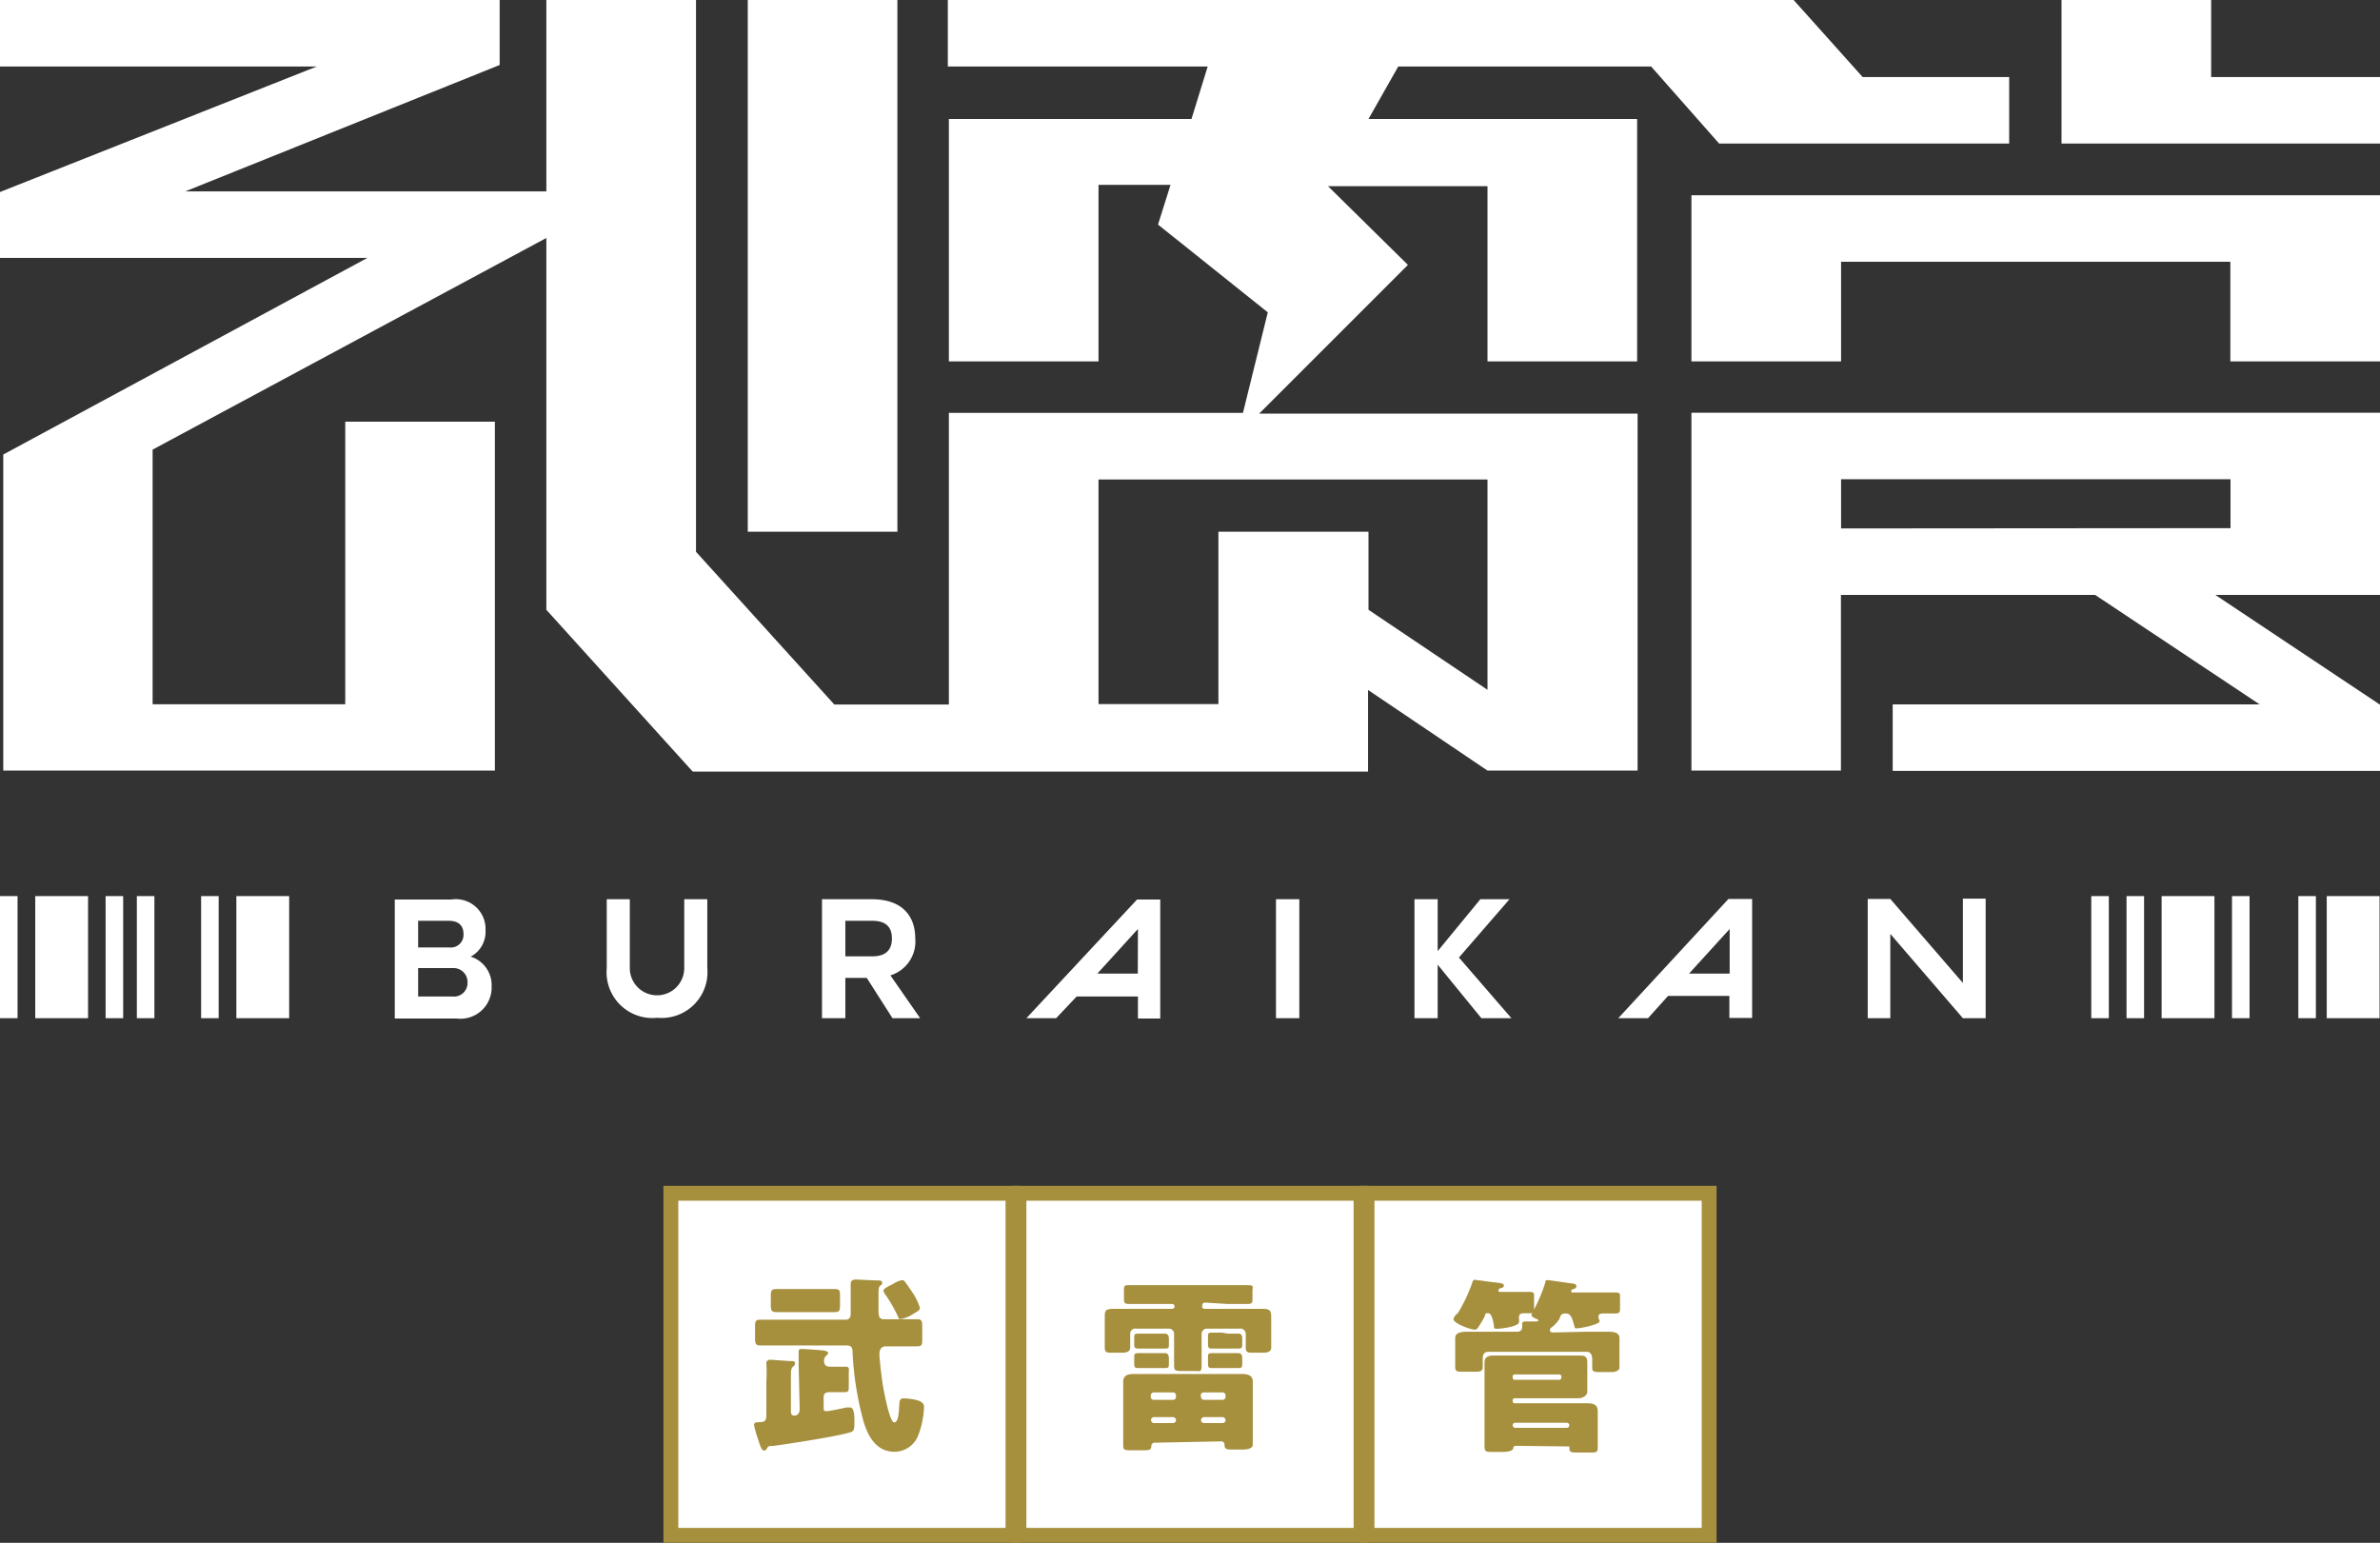 <svg xmlns="http://www.w3.org/2000/svg" viewBox="0 0 160 103.73"><rect x="0" y="0" width="160" height="103.73" fill="#333333" stroke="none"/><g data-name="レイヤー 2"><path d="M31.64 64.32a1.88 1.88 0 001-1.76 2 2 0 00-2.31-2.08h-3.79v8h4.15a2.1 2.1 0 002.36-2.17 2 2 0 00-1.41-1.99zm-3.53-2.41h2.05c.73 0 1 .38 1 .89a.85.85 0 01-.95.9h-2.1zM30.42 67h-2.31v-1.91h2.32a.94.94 0 011 1 .91.91 0 01-1.01.91zM46 65.09a1.83 1.83 0 11-3.66 0v-4.63h-1.55v4.63a3.08 3.08 0 003.4 3.34 3.08 3.08 0 003.36-3.34v-4.63H46zm15.53-1.99c0-1.53-.89-2.64-2.92-2.64h-3.35v8h1.57v-2.71h1.44L60 68.46h1.86l-2-2.88a2.38 2.38 0 001.67-2.48zm-2.89 1.2h-1.81v-2.39h1.81c1 0 1.32.5 1.32 1.19s-.33 1.2-1.32 1.2zm27.14-3.84h1.57v8h-1.57zm15.7 0h-1.96l-2.87 3.49v-3.49h-1.56v8h1.56v-3.6l2.94 3.6h2.02l-3.53-4.08 3.4-3.92zm-32.48 8h2L72.38 67h4.12v1.48H78v-8h-1.56zm7.49-3h-2.72l2.73-3zm32.3 3h2l1.35-1.5h4.12v1.48h1.53v-8h-1.59zm7.49-3h-2.73l2.73-3zm15.68.63l-4.88-5.65h-1.52v8.02h1.52v-5.67l4.88 5.67h1.53v-8.04h-1.53v5.67zM7.1 60.25h1.18v8.21H7.1zm8.79 0h3.55v8.21h-3.55zm-13.52 0h3.55v8.21H2.37zm-2.37 0h1.18v8.21H0zm9.2 0h1.18v8.21H9.2zm4.32 0h1.18v8.21h-1.18zm136.53 0h1.18v8.21h-1.18zm4.46 0h1.18v8.21h-1.18zm-9.19 0h3.55v8.21h-3.55zm-2.36 0h1.18v8.21h-1.18zm13.46 0h3.55v8.21h-3.55zm-15.83 0h1.18v8.21h-1.18zM50.27 0h10.06v35.75H50.27zm63.44 24.3h10.06v-6.7h26.17v6.7H160V13.13h-46.29V24.3z" fill="#fff"/><path d="M110.09 51.81v-24H84.65l10-10-5.37-5.29H100V24.3h10.06V8H92l2-3.53h17l4.57 5.18h19.5V5.18h-9.85L120.58 0H63.72v4.47h17.47L80.1 8H63.79v16.3h10.06V12.43h4.84l-.84 2.67 7.38 5.9-1.67 6.76H63.79v19.61h-7.7l-9.3-10.27V0H36.73v12.87H12.45l21.14-8.5V0H0v4.47h21.3L0 12.91v4.43h24.7L.22 30.56v21.25h33.05V28.35H23.21v19H10.26V30.23L36.73 16v25l9.84 10.88h45.4v-5.49l8.03 5.42zM81.91 35.75v11.59h-8.06v-15.1H100v14.14L92 41v-5.25zm66.74-30.57V0h-10.06v9.65H160V5.18h-11.35z" fill="#fff"/><path d="M160 40V27.75h-46.29v24.06h10.05V40h17.09l11.06 7.36h-24.67v4.47H160v-4.45L148.93 40zm-36.23-4.47v-3.31h26.18v3.29zM45.1 80.23h23v23h-23z" fill="#fff"/><path d="M67.6 80.73v22h-22v-22h22m1-1h-24v24h24v-24z" fill="#a68f3d"/><path fill="#fff" d="M68.5 80.23h23v23h-23z"/><path d="M91 80.73v22H69v-22h22m1-1H68v24h24v-24z" fill="#a68f3d"/><path fill="#fff" d="M91.9 80.23h23v23h-23z"/><path d="M114.4 80.73v22h-22v-22h22m1-1h-24v24h24v-24zM53.69 91.74v-.88c0-.15.1-.16.23-.16s1.22.07 1.41.1.34.06.34.16-.08.14-.15.21a.46.46 0 00-.12.35c0 .28.18.37.42.37h1c.32 0 .24.12.24.53v.78c0 .27 0 .4-.24.4h-.92c-.31 0-.53 0-.53.37v.63c0 .21 0 .28.2.28s1.11-.2 1.34-.25h.24c.29 0 .29.66.29.87 0 .63 0 .73-.34.82-.92.27-4.09.76-5.14.9-.3 0-.31 0-.44.23a.18.18 0 01-.14.08c-.18 0-.26-.27-.42-.77a7 7 0 01-.27-.95c0-.19.19-.18.33-.19.45 0 .5-.12.5-.56v-2.18a9.47 9.47 0 000-1.19v-.1c0-.02.1-.17.23-.17l1.34.09c.26 0 .36 0 .36.15a.29.29 0 01-.13.22c-.14.13-.15.23-.15.81v2.14c0 .16 0 .35.23.35s.36-.19.36-.43zm-.92-1.28h-1.68c-.3 0-.33-.15-.33-.52v-.68c0-.37 0-.53.33-.53h5.76c.24 0 .34-.16.34-.38v-2c0-.26.12-.32.38-.32l1.3.06c.3 0 .44 0 .44.17a.18.18 0 01-.11.16c-.13.09-.14.23-.14.59v1c0 .42 0 .69.36.69h2.25c.31 0 .33.15.33.53V90c0 .37 0 .52-.33.52h-2.11c-.34 0-.44.24-.44.54s.14 1.46.2 1.88.48 2.7.79 2.7.32-.8.34-1.08 0-.54.29-.54a4.06 4.06 0 01.91.12c.25.08.47.18.47.48a5.92 5.92 0 01-.4 1.91 1.72 1.72 0 01-1.59 1.08c-1.22 0-1.8-1.06-2.09-2.09a21.1 21.1 0 01-.72-4.52c0-.39-.06-.54-.44-.54zm2.1-3.79h1.23c.41 0 .37.17.37.6v.46c0 .33 0 .49-.36.49h-3.92c-.27 0-.37-.06-.37-.44v-.57c0-.4 0-.54.38-.54h1.22zm5.13-.32a1.85 1.85 0 01.63-.28.24.24 0 01.22.13c.15.19.37.52.51.73a3.71 3.71 0 01.48 1c0 .17-.14.23-.51.45a2.19 2.19 0 01-.76.3c-.13 0-.15 0-.2-.16a9.66 9.66 0 00-.88-1.52.58.58 0 01-.1-.21c0-.12.17-.21.4-.34zm21 1.23c-.09 0-.17.07-.17.17A.17.17 0 0081 88h3.89c.52 0 .57.16.57.59v2.02c0 .2-.15.34-.52.34h-.66c-.37 0-.53 0-.53-.34v-.9a.36.36 0 00-.4-.38h-2.21a.36.36 0 00-.36.35v2.17c0 .44-.15.33-.51.33h-.77c-.43 0-.57 0-.57-.34v-2.16a.35.35 0 00-.35-.35h-2.21a.34.34 0 00-.39.36v.92c0 .2-.15.34-.53.34h-.66c-.36 0-.52 0-.52-.34v-2.03c0-.42 0-.58.59-.58h3.94a.16.16 0 00.16-.16.17.17 0 00-.16-.17h-2.94c-.28 0-.3-.09-.3-.4v-.48c0-.29 0-.38.29-.38h8.03c.45 0 .32.09.32.4v.45c0 .32 0 .41-.32.41h-1.39zM77.64 97a.22.22 0 00-.24.22c0 .27-.16.29-.53.29h-.79c-.41 0-.57 0-.57-.3V92.9c0-.47.38-.52.76-.52h7.18c.36 0 .77.05.77.5v4.28c0 .12-.16.3-.64.3h-.74c-.34 0-.52 0-.52-.33a.21.21 0 00-.21-.22zm0-7.33h.68c.15 0 .26.08.26.35v.37c0 .22 0 .28-.26.28h-1.81c-.23 0-.26-.08-.26-.31v-.38c0-.23 0-.31.26-.31h.68zm0 1.31h.68c.15 0 .26.08.26.35v.34c0 .24 0 .31-.26.31h-1.81c-.23 0-.26-.08-.26-.3v-.38c0-.24 0-.32.26-.32h.68zm1.22 3.14a.2.2 0 00.2-.2v-.09a.2.2 0 00-.2-.21h-1.29a.21.21 0 00-.21.21v.09a.2.2 0 00.21.2zm-1.27 1.16a.2.2 0 00-.21.2.2.2 0 00.21.2h1.27a.2.2 0 00.2-.2.21.21 0 00-.2-.2zm3.15-1.36a.2.2 0 00.2.2h1.25a.2.2 0 00.2-.2v-.09a.2.2 0 00-.2-.21h-1.27a.2.2 0 00-.2.21zm.2 1.36a.21.21 0 00-.2.2.2.2 0 00.2.2h1.25a.2.2 0 00.2-.2.21.21 0 00-.2-.2zm1.62-5.61h.7c.16 0 .25.08.25.32v.33c0 .28 0 .35-.27.35h-1.78c-.23 0-.25-.08-.25-.34v-.43c0-.22 0-.3.25-.3h.69zm0 1.31h.7c.16 0 .25.09.25.36v.29c0 .28 0 .35-.27.35h-1.78c-.23 0-.25-.08-.25-.33v-.37c0-.22 0-.3.25-.3h.69z" fill="#a68f3d"/><path d="M101.73 86.86h1.08c.36 0 .32.1.32.42v.63c0 .3 0 .39-.32.39h-.41c-.15 0-.28.06-.28.24a.25.25 0 000 .14 1.17 1.17 0 010 .2c0 .32-1.23.46-1.49.46s-.17-.09-.21-.29-.13-.76-.38-.76-.18.11-.22.2a6.53 6.53 0 01-.46.77.24.24 0 01-.23.14c-.21 0-1.42-.39-1.42-.73a.78.78 0 01.29-.37 10.42 10.42 0 001-2.13.15.15 0 01.17-.12l1.13.15c.6.06.8.09.8.23s-.12.15-.19.17-.18.08-.18.17.08.09.13.09zm4.92 2.68h1.41c.29 0 .81 0 .81.42v2c0 .14-.18.29-.53.29h-.75c-.36 0-.55 0-.55-.28v-.57c0-.21-.06-.51-.36-.51h-6.63c-.27 0-.37.18-.37.42v.63c0 .26-.19.29-.56.29h-.73c-.37 0-.56 0-.56-.29v-1.98c0-.4.51-.42.8-.42h3.41a.3.3 0 00.29-.28 1.37 1.37 0 000-.19V89c0-.15.16-.15.28-.15h.64s.17 0 .17-.06-.08-.1-.12-.11-.35-.14-.35-.28a1.79 1.79 0 01.12-.24 11.07 11.07 0 00.82-1.94c0-.09 0-.15.15-.15s1.53.22 1.77.24a.19.19 0 01.17.18c0 .11-.13.15-.22.19s-.13 0-.13.13.1.09.15.09h2.8c.36 0 .33.09.33.42v.55c0 .33 0 .44-.32.44h-.76c-.15 0-.37 0-.37.21s.08.23.08.31c0 .23-1.31.48-1.5.48s-.17 0-.19-.13c-.16-.53-.23-.87-.59-.87s-.34.17-.43.37a2 2 0 01-.54.58.23.23 0 00-.1.17c0 .12.12.16.22.16zm-4.76 7.67c-.11 0-.15.07-.16.16s-.12.25-.73.25h-.82c-.27 0-.38-.06-.38-.35v-5.66c0-.4.29-.47.62-.47h5.64c.43 0 .65 0 .65.47v1.95c0 .26-.28.45-.61.45h-4.27a.14.14 0 00-.14.14v.06a.14.14 0 00.14.14h4.85c.39 0 .73.06.73.53v2.5c0 .23-.11.28-.39.28H106c-.41 0-.49-.06-.49-.24s0-.17-.15-.17zm-.2-4.59a.14.14 0 00.14.15h3a.15.15 0 00.14-.15v-.07a.15.15 0 00-.14-.14h-3a.14.14 0 00-.14.14zm3.65 3.38a.17.17 0 00.16-.17.17.17 0 00-.16-.17h-3.49a.17.17 0 00-.16.17.18.18 0 00.16.17z" fill="#a68f3d"/></g></svg>